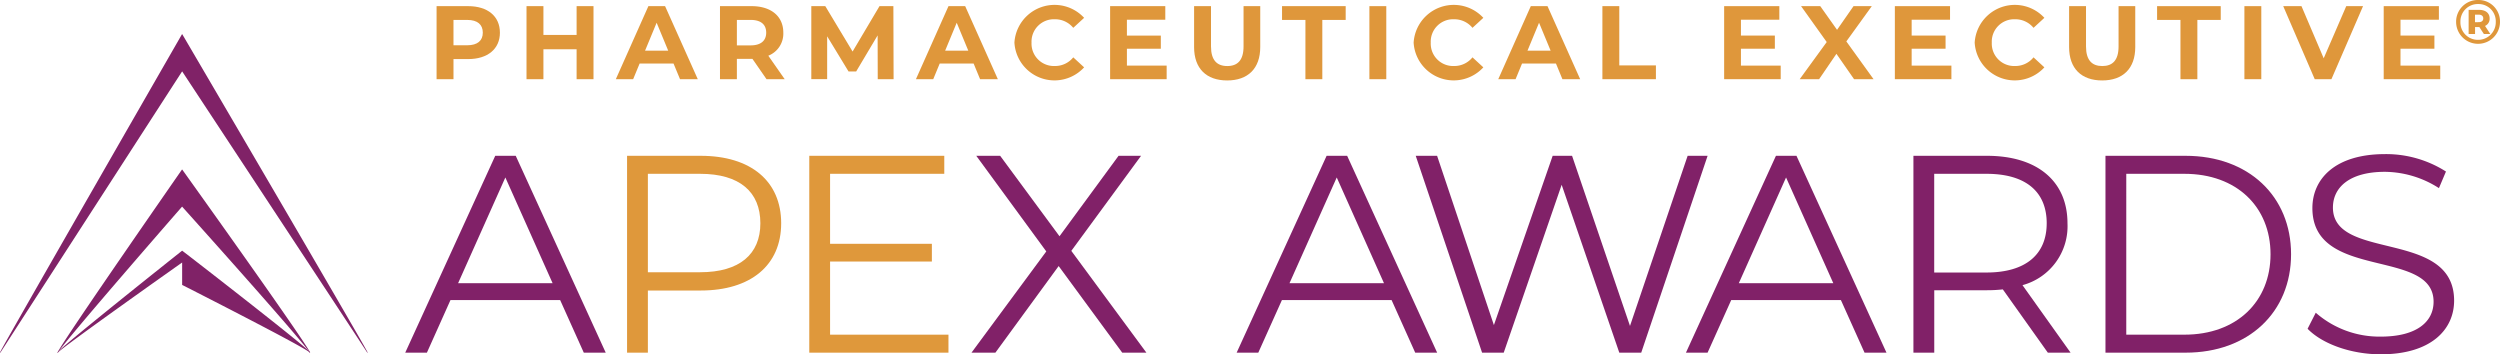<svg xmlns="http://www.w3.org/2000/svg" xmlns:xlink="http://www.w3.org/1999/xlink" width="350" height="49.603" viewBox="0 0 350 49.603">
  <defs>
    <clipPath id="clip-path">
      <rect id="Rectangle_9" data-name="Rectangle 9" width="350" height="49.603" fill="none"/>
    </clipPath>
  </defs>
  <g id="Group_6" data-name="Group 6" transform="translate(0 0)">
    <path id="Path_36" data-name="Path 36" d="M106.882,38.738l6.614,14.8H100.268Zm-1.416-3.033-12.6,27.559H95.9L99.2,55.9h15.353l3.309,7.361h3.071l-12.6-27.559Z" transform="translate(-36.133 -13.892)" fill="#812168"/>
    <g id="Group_5" data-name="Group 5" transform="translate(0 0)">
      <g id="Group_4" data-name="Group 4" clip-path="url(#clip-path)">
        <path id="Path_37" data-name="Path 37" d="M165.276,45.154c0,5.866-4.252,9.409-11.261,9.409h-7.4v8.7H143.7V35.705h10.318c7.007,0,11.259,3.545,11.259,9.449m-2.914,0c0-4.409-2.914-6.928-8.425-6.928h-7.323V52.005h7.323c5.511,0,8.425-2.521,8.425-6.851" transform="translate(-55.912 -13.892)" fill="#df983b"/>
        <path id="Path_38" data-name="Path 38" d="M204.945,60.745v2.519H185.459V35.705h18.9v2.519H188.371v9.8h14.251v2.48H188.371V60.743h16.575Z" transform="translate(-72.16 -13.892)" fill="#df983b"/>
        <path id="Path_39" data-name="Path 39" d="M243.737,63.266l-8.9-12.125-8.858,12.125h-3.345l10.47-14.173-9.8-13.384h3.345l8.306,11.26,8.266-11.26h3.15l-9.763,13.306L247.12,63.266Z" transform="translate(-86.625 -13.894)" fill="#812168"/>
        <path id="Path_40" data-name="Path 40" d="M305.089,55.9H289.736l-3.307,7.361H283.4l12.594-27.559h2.873l12.6,27.559h-3.071Zm-1.064-2.362-6.614-14.8-6.614,14.8Z" transform="translate(-110.267 -13.892)" fill="#812168"/>
        <path id="Path_41" data-name="Path 41" d="M365.3,35.705l-9.292,27.559h-3.071l-8.068-23.5-8.111,23.5h-3.03l-9.29-27.559h2.992l7.952,23.7,8.228-23.7h2.716l8.109,23.819,8.071-23.819Z" transform="translate(-126.236 -13.892)" fill="#812168"/>
        <path id="Path_42" data-name="Path 42" d="M408.055,55.9H392.7l-3.307,7.361h-3.03l12.6-27.559h2.873l12.6,27.559h-3.072Zm-1.064-2.362-6.614-14.8-6.613,14.8Z" transform="translate(-150.33 -13.892)" fill="#812168"/>
        <path id="Path_43" data-name="Path 43" d="M457.307,63.264l-6.3-8.858a19.746,19.746,0,0,1-2.2.119h-7.4v8.74H438.49V35.705H448.8c7.009,0,11.259,3.543,11.259,9.449a8.543,8.543,0,0,1-6.3,8.661l6.732,9.449Zm-.157-18.11c0-4.409-2.912-6.928-8.425-6.928H441.4V52.044h7.323c5.513,0,8.425-2.559,8.425-6.89" transform="translate(-170.611 -13.892)" fill="#812168"/>
        <path id="Path_44" data-name="Path 44" d="M482.5,35.705h11.22c8.818,0,14.763,5.669,14.763,13.78s-5.945,13.779-14.763,13.779H482.5Zm11.061,25.04c7.323,0,12.047-4.645,12.047-11.259s-4.724-11.26-12.047-11.26h-8.149V60.745Z" transform="translate(-187.734 -13.892)" fill="#812168"/>
        <path id="Path_45" data-name="Path 45" d="M528.822,59.765l1.142-2.243a13.534,13.534,0,0,0,9.095,3.345c5.157,0,7.4-2.164,7.4-4.882,0-7.559-16.967-2.912-16.967-13.111,0-4.054,3.149-7.558,10.158-7.558a15.57,15.57,0,0,1,8.542,2.44l-.983,2.323a14.2,14.2,0,0,0-7.559-2.283c-5.04,0-7.283,2.243-7.283,5,0,7.559,16.967,2.992,16.967,13.03,0,4.054-3.229,7.519-10.276,7.519-4.135,0-8.192-1.453-10.239-3.579" transform="translate(-205.758 -13.741)" fill="#812168"/>
        <path id="Path_46" data-name="Path 46" d="M13.216,64.488a.056.056,0,0,1-.016,0,.03.03,0,0,1-.011-.041C14.249,62.362,30.44,39.1,30.6,38.864a.031.031,0,0,1,.024-.013.029.029,0,0,1,.025.013c.168.235,16.828,23.5,17.888,25.578a.031.031,0,0,1-.011.041.04.04,0,0,1-.016,0,.034.034,0,0,1-.027-.013c-1.24-1.924-17.15-19.639-17.861-20.429-.694.795-16.146,18.505-17.387,20.429a.022.022,0,0,1-.023.013" transform="translate(-5.13 -15.116)" fill="#802267"/>
        <path id="Path_47" data-name="Path 47" d="M13.216,71.72a.056.056,0,0,1-.016,0,.03.03,0,0,1-.011-.041c.33-.646,16.736-13.683,17.441-14.237.748.555,17.582,13.591,17.913,14.237a.032.032,0,0,1-.012.041.038.038,0,0,1-.016,0,.035.035,0,0,1-.027-.013c-.384-.6-17.685-9.382-17.858-9.469V59.1c-1.01.707-17.012,12.024-17.387,12.606a.034.034,0,0,1-.027.013" transform="translate(-5.13 -22.348)" fill="#802267"/>
        <path id="Path_48" data-name="Path 48" d="M51.438,52.42a.034.034,0,0,1-.027-.013C50.167,50.474,26.424,14.445,25.5,13.04,24.617,14.4,1.313,50.461.057,52.407a.031.031,0,0,1-.027.013.048.048,0,0,1-.015,0A.031.031,0,0,1,0,52.375C1.064,50.3,25.228,8.276,25.47,7.852a.032.032,0,0,1,.027-.016.034.034,0,0,1,.027.016c.249.424,24.881,42.447,25.94,44.526a.031.031,0,0,1-.011.04c-.007,0-.012,0-.016,0" transform="translate(0 -3.049)" fill="#802267"/>
        <path id="Path_49" data-name="Path 49" d="M108.915,5.118c0,2.278-1.71,3.7-4.441,3.7h-2.059v2.819h-2.367V1.407h4.425c2.731,0,4.441,1.418,4.441,3.711m-2.395,0c0-1.126-.732-1.782-2.178-1.782h-1.927V6.885h1.927c1.446,0,2.178-.657,2.178-1.767" transform="translate(-38.927 -0.547)" fill="#df973b"/>
        <path id="Path_50" data-name="Path 50" d="M130.037,1.407V11.633h-2.365V7.44h-4.646v4.193h-2.367V1.407h2.367V5.439h4.646V1.407Z" transform="translate(-46.947 -0.547)" fill="#df973b"/>
        <path id="Path_51" data-name="Path 51" d="M149.206,9.441h-4.748l-.905,2.192h-2.425l4.557-10.226h2.337L152.6,11.633h-2.485Zm-.746-1.8L146.839,3.73l-1.621,3.915Z" transform="translate(-54.911 -0.547)" fill="#df973b"/>
        <path id="Path_52" data-name="Path 52" d="M171.509,11.633l-1.973-2.849h-2.176v2.849h-2.365V1.407h4.426c2.731,0,4.44,1.418,4.44,3.711a3.326,3.326,0,0,1-2.1,3.229l2.293,3.286Zm-2.22-8.3h-1.929V6.9h1.929c1.446,0,2.176-.673,2.176-1.783,0-1.125-.73-1.782-2.176-1.782" transform="translate(-64.197 -0.547)" fill="#df973b"/>
        <path id="Path_53" data-name="Path 53" d="M195.222,11.633,195.206,5.5,192.2,10.553h-1.066l-2.994-4.923v6h-2.219V1.407h1.957L191.7,7.762l3.768-6.355h1.943l.03,10.226Z" transform="translate(-72.338 -0.547)" fill="#df973b"/>
        <path id="Path_54" data-name="Path 54" d="M217.976,9.441h-4.748l-.905,2.192H209.9l4.557-10.226h2.337l4.573,10.226h-2.485Zm-.746-1.8L215.609,3.73l-1.621,3.915Z" transform="translate(-81.669 -0.547)" fill="#df973b"/>
        <path id="Path_55" data-name="Path 55" d="M232.469,6.41a5.631,5.631,0,0,1,9.759-3.477l-1.521,1.4a3.283,3.283,0,0,0-2.569-1.2,3.136,3.136,0,0,0-3.272,3.272,3.137,3.137,0,0,0,3.272,3.272,3.253,3.253,0,0,0,2.569-1.213l1.521,1.4a5.621,5.621,0,0,1-9.759-3.461" transform="translate(-90.451 -0.436)" fill="#df973b"/>
        <path id="Path_56" data-name="Path 56" d="M262.316,9.734v1.9H254.4V1.408h7.726v1.9h-5.375v2.22H261.5V7.368h-4.748V9.734Z" transform="translate(-98.984 -0.548)" fill="#df973b"/>
        <path id="Path_57" data-name="Path 57" d="M273.644,7.134V1.407h2.367V7.046c0,1.943.847,2.747,2.279,2.747s2.278-.8,2.278-2.747V1.407h2.337V7.134c0,3.009-1.723,4.675-4.631,4.675s-4.631-1.665-4.631-4.675" transform="translate(-106.471 -0.547)" fill="#df973b"/>
        <path id="Path_58" data-name="Path 58" d="M297.076,3.336H293.8V1.407h8.911V3.336h-3.272v8.3h-2.367Z" transform="translate(-114.315 -0.547)" fill="#df973b"/>
        <rect id="Rectangle_7" data-name="Rectangle 7" width="2.365" height="10.226" transform="translate(191.715 0.86)" fill="#df973b"/>
        <path id="Path_59" data-name="Path 59" d="M323.954,6.41a5.631,5.631,0,0,1,9.759-3.477l-1.52,1.4a3.285,3.285,0,0,0-2.57-1.2,3.136,3.136,0,0,0-3.272,3.272,3.137,3.137,0,0,0,3.272,3.272,3.255,3.255,0,0,0,2.57-1.213l1.52,1.4a5.621,5.621,0,0,1-9.759-3.461" transform="translate(-126.046 -0.436)" fill="#df973b"/>
        <path id="Path_60" data-name="Path 60" d="M351.427,9.441h-4.748l-.905,2.192h-2.425l4.557-10.226h2.337l4.573,10.226h-2.485Zm-.746-1.8L349.06,3.73l-1.621,3.915Z" transform="translate(-133.593 -0.547)" fill="#df973b"/>
        <path id="Path_61" data-name="Path 61" d="M367.213,1.407h2.365v8.3h5.128v1.928h-7.493Z" transform="translate(-142.878 -0.547)" fill="#df973b"/>
        <path id="Path_62" data-name="Path 62" d="M403.033,9.734v1.9h-7.917V1.408h7.726v1.9h-5.375v2.22h4.748V7.368h-4.748V9.734Z" transform="translate(-153.735 -0.548)" fill="#df973b"/>
        <path id="Path_63" data-name="Path 63" d="M420.039,11.633,417.57,8.082l-2.425,3.551h-2.717l3.783-5.2L412.62,1.407h2.687l2.351,3.316,2.307-3.316h2.557l-3.564,4.939,3.811,5.287Z" transform="translate(-160.471 -0.547)" fill="#df973b"/>
        <path id="Path_64" data-name="Path 64" d="M442.153,9.734v1.9h-7.917V1.408h7.726v1.9h-5.375v2.22h4.748V7.368h-4.748V9.734Z" transform="translate(-168.956 -0.548)" fill="#df973b"/>
        <path id="Path_65" data-name="Path 65" d="M452.526,6.41a5.631,5.631,0,0,1,9.759-3.477l-1.52,1.4a3.285,3.285,0,0,0-2.57-1.2,3.136,3.136,0,0,0-3.272,3.272,3.137,3.137,0,0,0,3.272,3.272,3.255,3.255,0,0,0,2.57-1.213l1.52,1.4a5.621,5.621,0,0,1-9.759-3.461" transform="translate(-176.072 -0.436)" fill="#df973b"/>
        <path id="Path_66" data-name="Path 66" d="M474.165,7.134V1.407h2.367V7.046c0,1.943.847,2.747,2.28,2.747s2.278-.8,2.278-2.747V1.407h2.337V7.134c0,3.009-1.723,4.675-4.631,4.675s-4.631-1.665-4.631-4.675" transform="translate(-184.491 -0.547)" fill="#df973b"/>
        <path id="Path_67" data-name="Path 67" d="M497.6,3.336h-3.272V1.407h8.911V3.336h-3.272v8.3H497.6Z" transform="translate(-192.336 -0.547)" fill="#df973b"/>
        <rect id="Rectangle_8" data-name="Rectangle 8" width="2.365" height="10.226" transform="translate(314.217 0.86)" fill="#df973b"/>
        <path id="Path_68" data-name="Path 68" d="M534.41,1.407l-4.426,10.226h-2.337L523.235,1.407h2.556l3.111,7.3,3.157-7.3Z" transform="translate(-203.584 -0.547)" fill="#df973b"/>
        <path id="Path_69" data-name="Path 69" d="M554.178,9.734v1.9h-7.917V1.408h7.726v1.9h-5.375v2.22h4.748V7.368h-4.748V9.734Z" transform="translate(-212.543 -0.548)" fill="#df973b"/>
        <path id="Path_70" data-name="Path 70" d="M569,3.054a3.071,3.071,0,1,1-6.143.016A3.035,3.035,0,0,1,565.94,0,3,3,0,0,1,569,3.054m-.592,0A2.409,2.409,0,0,0,565.94.565a2.436,2.436,0,0,0-2.48,2.505,2.432,2.432,0,0,0,2.461,2.506,2.463,2.463,0,0,0,2.488-2.522m-1.505.573.74,1.131h-.9l-.635-.973h-.6v.973h-.9V1.382h1.47c.922,0,1.47.47,1.47,1.2a1.075,1.075,0,0,1-.636,1.043m-.9-.522c.409,0,.644-.191.644-.522s-.235-.531-.644-.531H565.5V3.105Z" transform="translate(-219.001 0)" fill="#df973b"/>
      </g>
    </g>
  </g>
</svg>

